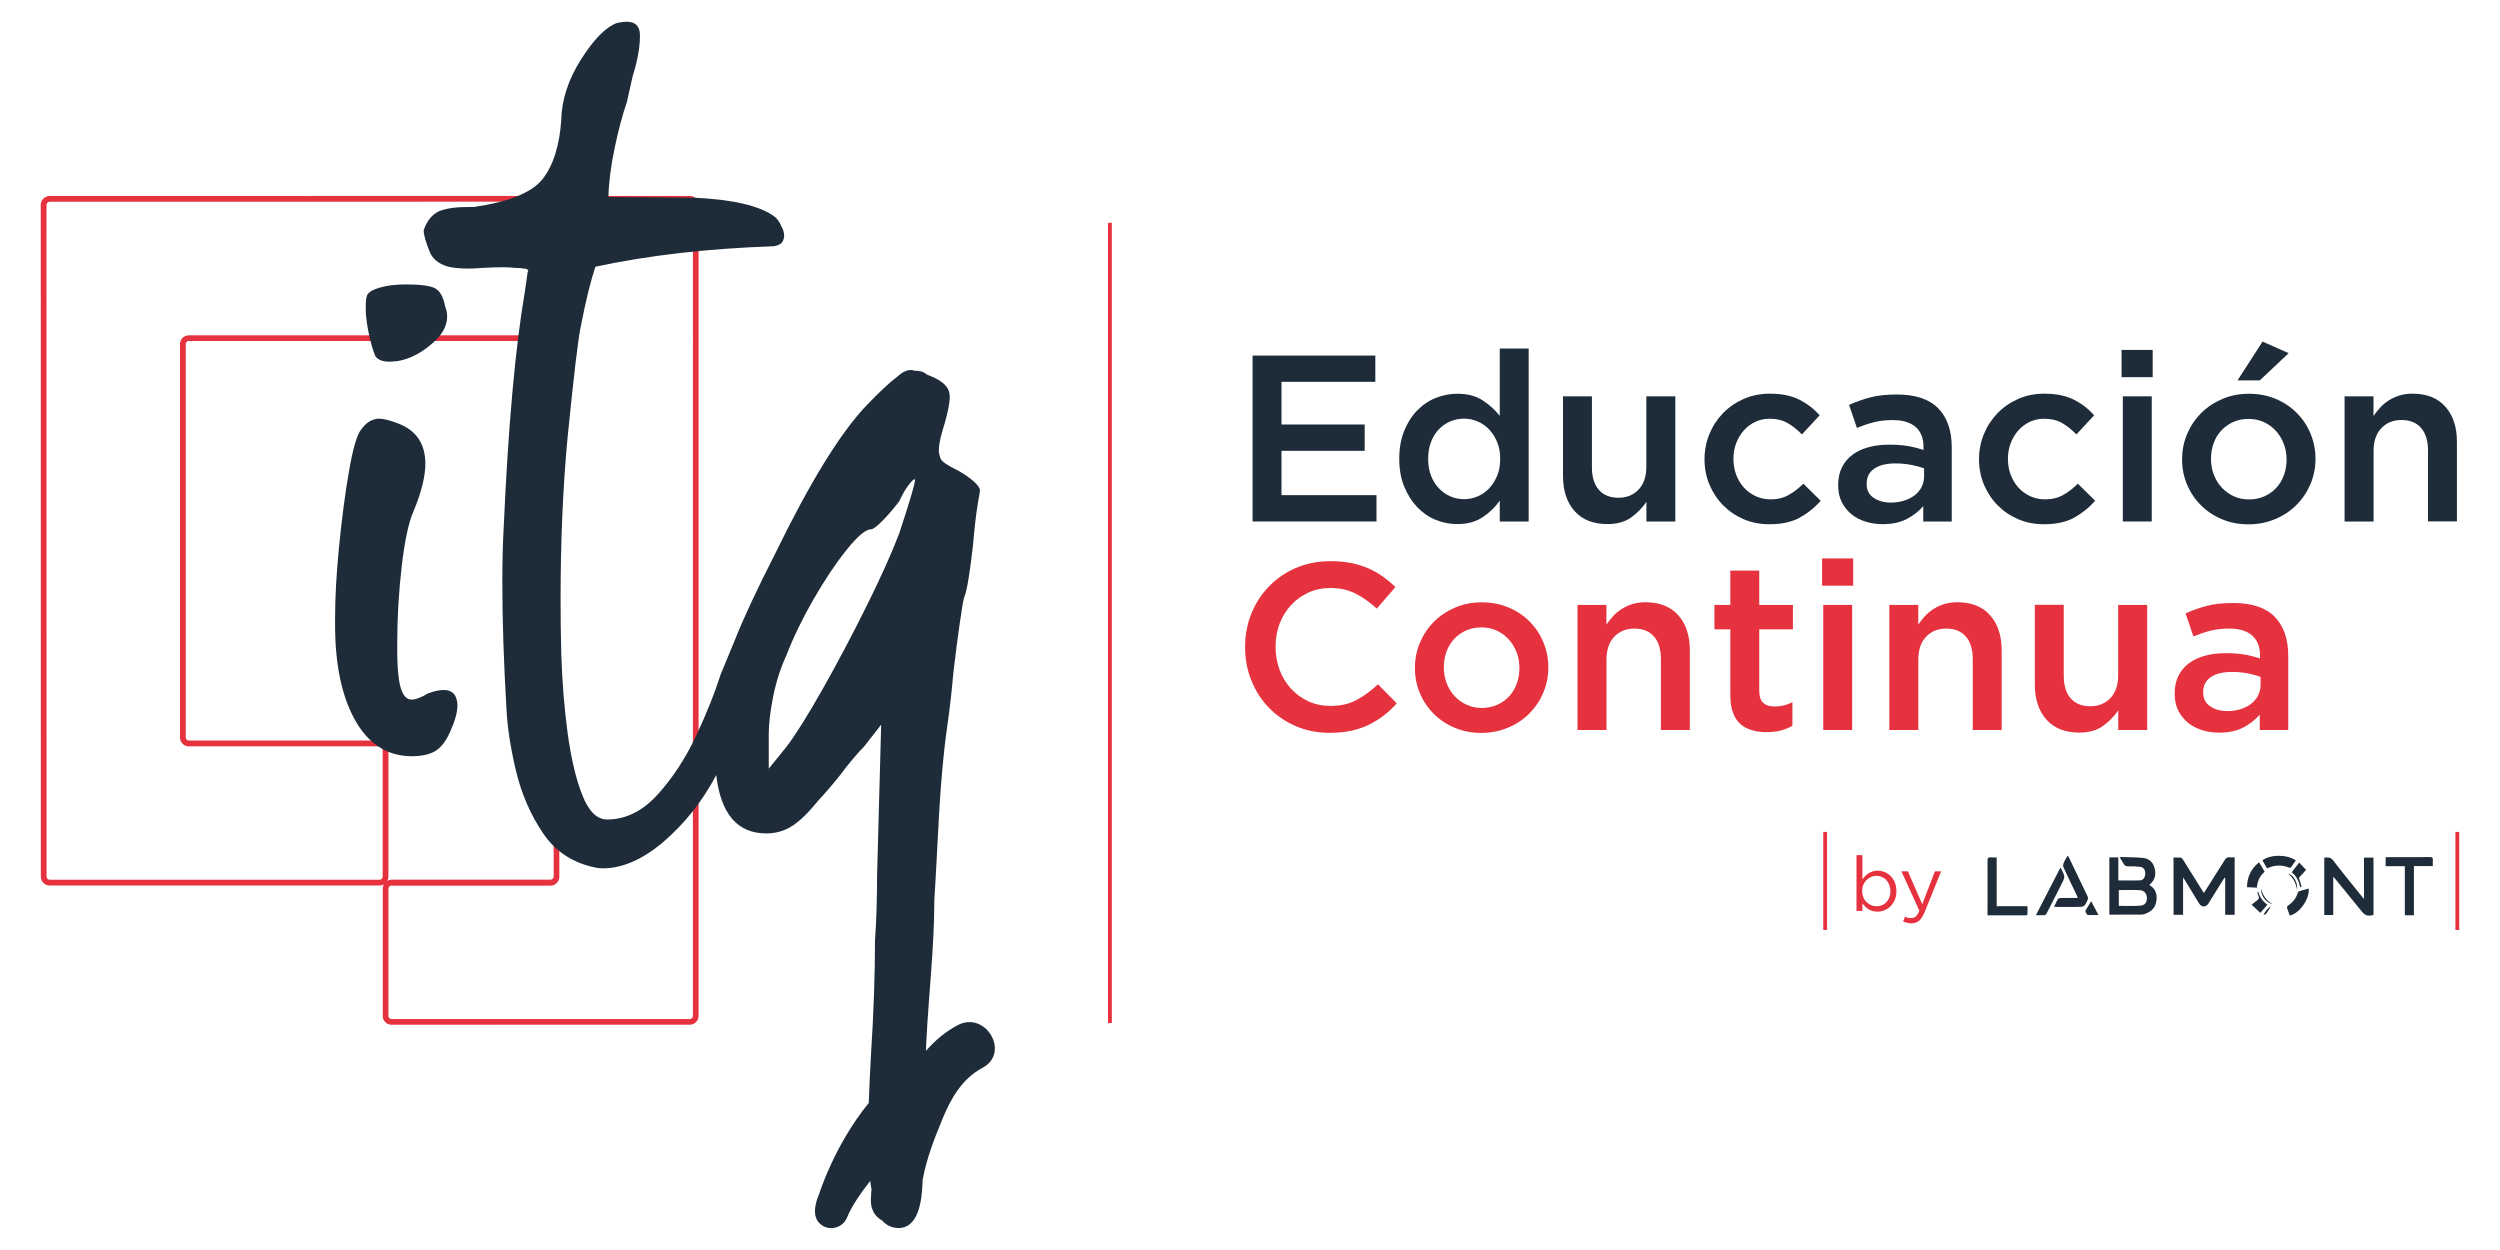 <svg xmlns="http://www.w3.org/2000/svg" xmlns:xlink="http://www.w3.org/1999/xlink" id="Capa_1" x="0px" y="0px" viewBox="0 0 300 150" style="enable-background:new 0 0 300 150;" xml:space="preserve"><style type="text/css">	.st0{fill:#E5323E;}	.st1{fill:#1E2C39;}</style><g>	<g>		<g>			<g>				<g>					<path class="st0" d="M46.99,122.9c-0.54,0-0.99-0.44-0.99-0.99v-15.27c0-0.54,0.44-0.99,0.99-0.99h19.07      c0.25,0,0.46-0.2,0.46-0.45V41.29c0-0.25-0.2-0.45-0.46-0.45h-43.4c-0.25,0-0.45,0.2-0.45,0.46v47.2c0,0.25,0.2,0.45,0.45,0.45      h22.89c0.54,0,0.98,0.44,0.98,0.99v15.27c0,0.54-0.44,0.98-0.98,0.98H5.96c-0.54,0-0.98-0.44-0.98-0.98L4.97,24.58      c0-0.54,0.44-0.98,0.99-0.98l76.82-0.01c0.54,0,0.98,0.44,0.98,0.99v97.33c0,0.54-0.44,0.99-0.98,0.99H46.99z M46.99,106.19      c-0.25,0-0.46,0.2-0.46,0.46v15.27c0,0.25,0.2,0.46,0.46,0.46h35.79c0.25,0,0.45-0.2,0.45-0.46V24.58      c0-0.25-0.2-0.46-0.45-0.46L5.96,24.13c-0.25,0-0.46,0.2-0.46,0.45l0.01,80.62c0,0.25,0.2,0.45,0.45,0.45h39.59      c0.25,0,0.45-0.2,0.45-0.45V89.94c0-0.25-0.2-0.46-0.45-0.46H22.66c-0.54,0-0.98-0.44-0.98-0.98v-47.2      c0-0.54,0.44-0.99,0.98-0.99h43.4c0.54,0,0.99,0.44,0.99,0.98v63.92c0,0.54-0.44,0.98-0.99,0.98H46.99z"></path>					<path class="st0" d="M46.99,122.97c-0.59,0-1.06-0.48-1.06-1.06v-15.27c0-0.18,0.05-0.36,0.13-0.51      c-0.15,0.08-0.32,0.13-0.5,0.13H5.96c-0.58,0-1.06-0.47-1.06-1.06L4.89,24.58c0-0.58,0.48-1.06,1.06-1.06l76.82-0.01      c0.58,0,1.06,0.48,1.06,1.06v97.33c0,0.59-0.47,1.06-1.06,1.06H46.99z M46.99,106.26c-0.21,0-0.38,0.17-0.38,0.38v15.27      c0,0.21,0.17,0.38,0.38,0.38h35.79c0.21,0,0.37-0.17,0.37-0.38V24.58c0-0.21-0.17-0.38-0.37-0.38L5.96,24.21      c-0.21,0-0.38,0.17-0.38,0.37l0.01,80.62c0,0.21,0.17,0.37,0.37,0.37h39.59c0.21,0,0.37-0.17,0.37-0.37V89.94      c0-0.21-0.17-0.38-0.37-0.38H22.66c-0.58,0-1.06-0.47-1.06-1.06v-47.2c0-0.59,0.47-1.06,1.06-1.06h43.4      c0.59,0,1.06,0.47,1.06,1.06v63.92c0,0.58-0.48,1.06-1.06,1.06H46.99z M22.66,40.91c-0.21,0-0.37,0.17-0.37,0.38v47.2      c0,0.21,0.17,0.37,0.37,0.37h22.89c0.58,0,1.06,0.48,1.06,1.06v15.27c0,0.18-0.05,0.35-0.13,0.5c0.15-0.08,0.32-0.13,0.51-0.13      h19.07c0.21,0,0.38-0.17,0.38-0.37V41.29c0-0.21-0.17-0.37-0.38-0.37H22.66z"></path>					<path class="st0" d="M82.77,122.77H46.99c-0.47,0-0.86-0.38-0.86-0.86v-15.27c0-0.47,0.38-0.86,0.86-0.86h19.07      c0.32,0,0.59-0.26,0.59-0.58V41.29c0-0.32-0.26-0.58-0.59-0.58h-43.4c-0.32,0-0.58,0.26-0.58,0.59v47.2      c0,0.32,0.26,0.58,0.58,0.58h22.89c0.47,0,0.85,0.38,0.85,0.86v15.27c0,0.47-0.38,0.85-0.85,0.85H5.96      c-0.47,0-0.85-0.38-0.85-0.85L5.1,24.58c0-0.47,0.38-0.85,0.86-0.85l76.82-0.01c0.47,0,0.85,0.38,0.85,0.86v97.33      C83.62,122.38,83.24,122.77,82.77,122.77z M46.99,106.06c-0.32,0-0.59,0.26-0.59,0.59v15.27c0,0.32,0.26,0.59,0.59,0.59h35.79      c0.32,0,0.58-0.26,0.58-0.59V24.58c0-0.32-0.26-0.59-0.58-0.59L5.96,24c-0.32,0-0.59,0.26-0.59,0.58l0.01,80.62      c0,0.32,0.26,0.58,0.58,0.58h39.59c0.32,0,0.58-0.26,0.58-0.58V89.94c0-0.32-0.26-0.59-0.58-0.59H22.66      c-0.47,0-0.85-0.38-0.85-0.85v-47.2c0-0.47,0.38-0.86,0.85-0.86h43.4c0.47,0,0.86,0.38,0.86,0.85v63.92      c0,0.47-0.38,0.85-0.86,0.85H46.99z"></path>				</g>			</g>			<g>				<path class="st1" d="M45.04,42.74c0.33,0.44,0.88,0.66,1.64,0.66c0.33,0,0.68-0.03,1.07-0.08c1.31-0.22,2.6-0.85,3.86-1.89     c1.37-1.09,2.05-2.24,2.05-3.45c0-0.38-0.08-0.79-0.25-1.23c-0.22-1.15-0.63-1.87-1.23-2.17c-0.6-0.3-1.75-0.45-3.45-0.45     c-1.2,0-2.24,0.12-3.12,0.37c-0.88,0.25-1.4,0.56-1.56,0.94c-0.11,0.27-0.16,0.71-0.16,1.31v0.66c0.05,0.88,0.19,1.82,0.41,2.83     C44.52,41.25,44.77,42.09,45.04,42.74z"></path>				<path class="st1" d="M53.25,82.8c-0.55,0-1.18,0.14-1.89,0.41c-0.82,0.49-1.48,0.74-1.97,0.74c-0.49,0-0.88-0.33-1.15-0.98     c-0.38-0.87-0.57-2.52-0.57-4.92v-0.98c0-2.96,0.18-5.98,0.53-9.07c0.36-3.09,0.83-5.32,1.44-6.69c0.93-2.24,1.4-4.13,1.4-5.66     c0-2.41-1.1-4.02-3.28-4.84c-0.98-0.38-1.75-0.57-2.3-0.57h-0.16c-0.38,0.06-0.73,0.18-1.03,0.37c-0.3,0.19-0.62,0.51-0.94,0.94     c-0.49,0.6-0.97,2.24-1.44,4.92c-0.47,2.68-0.86,5.68-1.19,8.99c-0.33,3.31-0.49,6.2-0.49,8.66V75c0,4.65,0.77,8.4,2.3,11.24     c1.59,2.95,3.86,4.46,6.81,4.51c1.26,0,2.23-0.21,2.91-0.62c0.68-0.41,1.27-1.16,1.76-2.26c0.6-1.31,0.9-2.38,0.9-3.2     c0-0.44-0.08-0.82-0.25-1.15C54.37,83.04,53.91,82.8,53.25,82.8z"></path>				<path class="st1" d="M114.9,123.03c-1.49,0.8-2.74,1.86-3.79,3.08c0.02-0.37,0.03-0.75,0.05-1.12     c0.28-5.67,0.96-11.35,0.96-17.02c0.46-6.9,0.56-13.9,1.54-20.74c0.33-2.3,0.57-4.46,0.74-6.48c0.27-2.3,0.53-4.31,0.78-6.03     c0.25-1.72,0.42-2.75,0.53-3.08c0.16-0.33,0.34-1.09,0.53-2.3c0.19-1.2,0.37-2.54,0.53-4.02c0.16-1.97,0.36-3.61,0.57-4.92     c0.16-0.87,0.25-1.39,0.25-1.56c0-0.27-0.25-0.63-0.74-1.07c-0.49-0.44-1.12-0.87-1.89-1.31c-1.26-0.6-1.96-1.08-2.09-1.44     c-0.14-0.36-0.21-0.67-0.21-0.94c0-0.6,0.14-1.37,0.41-2.3c0.6-1.91,0.9-3.31,0.9-4.19c0-0.22-0.03-0.41-0.08-0.57     c-0.22-0.82-1.1-1.5-2.63-2.05c-0.27-0.22-0.53-0.36-0.78-0.41c-0.25-0.05-0.51-0.08-0.78-0.08c-0.11-0.05-0.25-0.08-0.41-0.08     c-0.49,0-1.04,0.27-1.64,0.82c-0.82,0.6-2.05,1.75-3.69,3.45c-3.12,3.28-6.76,9.19-10.92,17.73c-2.2,4.32-3.8,7.74-4.81,10.29     l-1.75,4.24c-0.71,2.24-1.7,4.71-2.96,7.39c-1.26,2.68-2.79,5.02-4.6,7.02c-1.81,2-3.83,3-6.07,3c-1.2,0-2.19-0.96-2.95-2.87     c-0.77-1.92-1.35-4.38-1.77-7.39c-0.41-3.01-0.67-6.24-0.78-9.69c-0.06-2.19-0.08-4.35-0.08-6.48c0-6.84,0.27-13.24,0.82-19.21     c0.77-7.72,1.31-12.28,1.64-13.71c0.6-3.06,1.18-5.39,1.72-6.98c6.35-1.37,13.49-2.19,21.42-2.46c0.66-0.11,1.04-0.38,1.15-0.82     c0.05-0.16,0.08-0.3,0.08-0.41c0-0.38-0.11-0.77-0.33-1.15c-0.22-0.55-0.52-0.96-0.9-1.23c-1.75-1.26-4.95-2-9.6-2.22     l-10.26-0.08c0.05-1.81,0.3-3.75,0.74-5.83c0.44-2.13,0.93-3.99,1.48-5.58l0.66-2.96c0.6-1.97,0.9-3.58,0.9-4.84V4.09     c-0.05-0.98-0.57-1.48-1.56-1.48c-0.38,0-0.79,0.06-1.23,0.16c-1.31,0.49-2.74,1.94-4.27,4.35c-1.53,2.41-2.33,4.84-2.38,7.3     c-0.22,3.12-0.98,5.5-2.3,7.14c-1.31,1.59-4.05,2.68-8.21,3.28h-0.66c-1.48,0-2.63,0.16-3.45,0.49c-0.87,0.38-1.5,1.15-1.89,2.3     c0,0.55,0.25,1.42,0.74,2.63c0.33,0.77,0.96,1.31,1.89,1.64c0.6,0.22,1.53,0.33,2.79,0.33c0.44,0,0.96-0.03,1.56-0.08     c0.99-0.05,1.81-0.08,2.46-0.08c0.66,0,1.18,0.03,1.56,0.08c0.44,0,0.77,0.03,0.98,0.08c0.22,0,0.36,0.03,0.41,0.08     c0.11,0.05,0.16,0.11,0.16,0.16c0,0.06-0.03,0.11-0.08,0.16v0.08c-0.11,0.71-0.22,1.48-0.33,2.3c-1.15,6.73-2,16.17-2.54,28.32     c-0.11,1.97-0.16,4.19-0.16,6.65c0,4.32,0.16,9.33,0.49,15.02c0.11,2.24,0.49,4.75,1.15,7.51c0.66,2.76,1.74,5.25,3.24,7.47     c1.5,2.22,3.62,3.6,6.36,4.14c0.27,0.05,0.55,0.08,0.82,0.08c2.35,0,4.79-1.07,7.3-3.2c2.57-2.22,4.67-4.88,6.31-7.99     c0.54,4.66,2.54,7,6,7c1.15,0,2.19-0.3,3.12-0.9c0.93-0.6,1.97-1.61,3.12-3.04c0.82-0.88,1.67-1.86,2.54-2.95     c1.15-1.53,2.13-2.71,2.96-3.53l2.05-2.63l-0.49,18.06c0,2.84-0.08,5.44-0.25,7.8c0,4.16-0.16,8.78-0.49,13.87     c-0.12,2.09-0.2,3.97-0.26,5.66c-4.17,5.13-5.95,10.92-5.95,10.92c-0.91,2.15-0.46,3.23,0.34,3.77c1.06,0.71,2.53,0.24,3-0.93     c0.5-1.25,1.54-2.81,2.78-4.4c0.05,0.35,0.1,0.69,0.16,1.02c-0.04,0.41-0.06,0.83-0.08,1.24c-0.03,1.22,0.55,2.06,1.37,2.5     c0.5,0.58,1.15,0.87,1.93,0.9c2.39,0,2.85-3.15,2.92-5.79c0.45-2.52,1.42-5,2.38-7.32c1.03-2.49,2.35-4.8,4.78-6.11     C121.29,126.37,118.29,121.22,114.9,123.03z M104.02,72.66c-1.72,3.48-3.49,6.81-5.29,10.01c-1.81,3.2-3.26,5.51-4.35,6.94     l-2.13,2.63v-4.19c0-1.2,0.18-2.69,0.53-4.47c0.36-1.78,0.89-3.43,1.6-4.97c0.82-2.13,1.9-4.36,3.24-6.69     c1.34-2.33,2.67-4.31,3.98-5.95c1.31-1.64,2.3-2.46,2.95-2.46c0.22,0,0.66-0.33,1.31-0.98c0.66-0.66,1.34-1.45,2.05-2.38     c0.38-0.82,0.75-1.46,1.11-1.93c0.36-0.46,0.59-0.7,0.7-0.7h0.08v0.08c0,0.44-0.63,2.57-1.89,6.4     C107.04,66.3,105.74,69.19,104.02,72.66z"></path>			</g>		</g>		<g>			<rect x="132.96" y="26.74" class="st0" width="0.46" height="96.03"></rect>		</g>	</g>	<g>		<g>			<g>				<path class="st1" d="M165.04,45.82h-11.26v5.12h9.98v3.16h-9.98v5.32h11.4v3.16h-14.87V42.67h14.73V45.82z"></path>				<path class="st1" d="M179.97,62.58v-2.5c-0.55,0.78-1.23,1.44-2.06,1.99c-0.82,0.55-1.84,0.82-3.05,0.82     c-0.89,0-1.75-0.17-2.58-0.51c-0.83-0.34-1.57-0.85-2.21-1.52c-0.64-0.67-1.16-1.49-1.56-2.46c-0.4-0.97-0.6-2.08-0.6-3.33     c0-1.25,0.19-2.36,0.58-3.33c0.39-0.97,0.9-1.79,1.55-2.46c0.64-0.67,1.39-1.18,2.23-1.52c0.84-0.34,1.71-0.51,2.6-0.51     c1.23,0,2.25,0.27,3.06,0.8c0.81,0.53,1.49,1.15,2.04,1.85v-8.08h3.47v20.76H179.97z M179.67,53.08     c-0.24-0.59-0.55-1.09-0.95-1.52c-0.4-0.43-0.86-0.75-1.39-0.98c-0.53-0.23-1.08-0.34-1.64-0.34c-0.59,0-1.14,0.11-1.66,0.33     c-0.52,0.22-0.98,0.54-1.37,0.95c-0.4,0.42-0.71,0.92-0.94,1.52c-0.23,0.6-0.34,1.28-0.34,2.03c0,0.74,0.11,1.41,0.34,2     c0.23,0.6,0.54,1.1,0.94,1.52c0.4,0.42,0.85,0.74,1.37,0.97c0.52,0.23,1.07,0.34,1.66,0.34c0.57,0,1.11-0.11,1.64-0.34     c0.53-0.23,0.99-0.55,1.39-0.98c0.4-0.43,0.71-0.93,0.95-1.52c0.24-0.59,0.35-1.25,0.35-1.99     C180.03,54.33,179.91,53.66,179.67,53.08z"></path>				<path class="st1" d="M197.57,47.56h3.47v15.02h-3.47v-2.36c-0.49,0.73-1.11,1.35-1.84,1.88c-0.74,0.53-1.68,0.79-2.84,0.79     c-1.7,0-3.02-0.52-3.94-1.56c-0.93-1.04-1.39-2.45-1.39-4.21v-9.56h3.47v8.51c0,1.17,0.28,2.08,0.83,2.71     c0.55,0.63,1.34,0.95,2.35,0.95c1,0,1.8-0.33,2.42-0.98c0.62-0.65,0.93-1.57,0.93-2.74V47.56z"></path>				<path class="st1" d="M215.94,62.13c-0.95,0.52-2.15,0.78-3.61,0.78c-1.12,0-2.15-0.2-3.1-0.61c-0.95-0.41-1.77-0.97-2.47-1.68     c-0.7-0.71-1.24-1.54-1.63-2.47c-0.39-0.94-0.59-1.95-0.59-3.03s0.2-2.09,0.59-3.04c0.39-0.95,0.94-1.78,1.63-2.5     c0.7-0.72,1.53-1.29,2.48-1.71c0.96-0.42,2-0.63,3.12-0.63c1.42,0,2.6,0.24,3.54,0.71c0.94,0.47,1.76,1.1,2.46,1.88l-2.13,2.3     c-0.53-0.55-1.1-1-1.69-1.35c-0.6-0.35-1.33-0.53-2.2-0.53c-0.63,0-1.2,0.13-1.73,0.38c-0.53,0.26-0.99,0.6-1.37,1.04     c-0.38,0.44-0.68,0.94-0.9,1.52c-0.22,0.58-0.33,1.2-0.33,1.86c0,0.68,0.11,1.32,0.33,1.91c0.22,0.59,0.53,1.1,0.92,1.54     c0.4,0.44,0.87,0.78,1.42,1.04c0.55,0.26,1.16,0.38,1.82,0.38c0.82,0,1.53-0.18,2.15-0.53c0.62-0.35,1.2-0.8,1.75-1.35     l2.08,2.05C217.74,60.94,216.89,61.61,215.94,62.13z"></path>				<path class="st1" d="M230.79,62.58v-1.85c-0.51,0.61-1.17,1.12-1.96,1.54c-0.8,0.42-1.76,0.63-2.9,0.63     c-0.72,0-1.4-0.1-2.05-0.3c-0.64-0.2-1.21-0.49-1.69-0.88c-0.48-0.39-0.87-0.87-1.17-1.45c-0.29-0.58-0.44-1.25-0.44-2.01V58.2     c0-0.82,0.15-1.53,0.46-2.13c0.3-0.61,0.73-1.11,1.27-1.51c0.54-0.4,1.18-0.7,1.93-0.9c0.75-0.2,1.56-0.3,2.43-0.3     c0.91,0,1.68,0.06,2.32,0.17c0.63,0.11,1.25,0.27,1.83,0.46v-0.37c0-1.04-0.32-1.84-0.95-2.39c-0.64-0.55-1.55-0.82-2.74-0.82     c-0.85,0-1.61,0.09-2.28,0.26c-0.66,0.17-1.34,0.4-2.02,0.68l-0.94-2.76c0.83-0.38,1.69-0.68,2.56-0.91     c0.87-0.23,1.92-0.34,3.16-0.34c2.24,0,3.9,0.55,4.98,1.66c1.08,1.11,1.62,2.67,1.62,4.68v8.9H230.79z M230.88,56.21     c-0.44-0.17-0.95-0.31-1.55-0.43c-0.6-0.11-1.23-0.17-1.89-0.17c-1.08,0-1.92,0.21-2.53,0.63c-0.61,0.42-0.91,1.01-0.91,1.79     v0.06c0,0.72,0.28,1.27,0.84,1.65c0.56,0.38,1.25,0.57,2.06,0.57c0.57,0,1.1-0.08,1.58-0.23c0.48-0.15,0.91-0.36,1.27-0.64     c0.36-0.27,0.64-0.61,0.84-1c0.2-0.39,0.3-0.82,0.3-1.29V56.21z"></path>				<path class="st1" d="M248.88,62.13c-0.95,0.52-2.15,0.78-3.61,0.78c-1.12,0-2.15-0.2-3.1-0.61c-0.95-0.41-1.77-0.97-2.47-1.68     c-0.7-0.71-1.24-1.54-1.63-2.47c-0.39-0.94-0.59-1.95-0.59-3.03s0.2-2.09,0.59-3.04c0.39-0.95,0.94-1.78,1.63-2.5     c0.7-0.72,1.53-1.29,2.48-1.71c0.96-0.42,2-0.63,3.12-0.63c1.42,0,2.6,0.24,3.54,0.71c0.94,0.47,1.76,1.1,2.46,1.88l-2.13,2.3     c-0.53-0.55-1.1-1-1.69-1.35c-0.6-0.35-1.33-0.53-2.2-0.53c-0.63,0-1.2,0.13-1.73,0.38c-0.53,0.26-0.99,0.6-1.37,1.04     c-0.38,0.44-0.68,0.94-0.9,1.52c-0.22,0.58-0.33,1.2-0.33,1.86c0,0.68,0.11,1.32,0.33,1.91c0.22,0.59,0.53,1.1,0.92,1.54     c0.4,0.44,0.87,0.78,1.42,1.04c0.55,0.26,1.16,0.38,1.82,0.38c0.82,0,1.53-0.18,2.15-0.53c0.62-0.35,1.2-0.8,1.75-1.35     l2.08,2.05C250.67,60.94,249.82,61.61,248.88,62.13z"></path>				<path class="st1" d="M254.59,45.26v-3.27h3.73v3.27H254.59z M254.74,62.58V47.56h3.47v15.02H254.74z"></path>				<path class="st1" d="M277.25,58.11c-0.41,0.95-0.97,1.78-1.68,2.49c-0.71,0.71-1.56,1.28-2.55,1.69     c-0.99,0.42-2.06,0.63-3.21,0.63c-1.14,0-2.19-0.2-3.17-0.61c-0.98-0.41-1.82-0.97-2.53-1.68c-0.71-0.71-1.27-1.54-1.66-2.47     c-0.4-0.94-0.6-1.95-0.6-3.03s0.2-2.1,0.61-3.06c0.41-0.96,0.97-1.79,1.68-2.5c0.71-0.71,1.55-1.27,2.53-1.69     c0.98-0.42,2.04-0.63,3.2-0.63c1.16,0,2.22,0.2,3.2,0.61c0.98,0.41,1.82,0.97,2.53,1.68c0.71,0.71,1.27,1.54,1.66,2.49     c0.4,0.95,0.6,1.96,0.6,3.04S277.65,57.16,277.25,58.11z M274.05,53.25c-0.23-0.59-0.54-1.1-0.95-1.55     c-0.41-0.45-0.89-0.8-1.44-1.05c-0.56-0.26-1.17-0.38-1.85-0.38c-0.68,0-1.3,0.13-1.85,0.38c-0.56,0.26-1.03,0.6-1.43,1.04     c-0.4,0.44-0.7,0.94-0.9,1.52c-0.21,0.58-0.31,1.2-0.31,1.86c0,0.66,0.11,1.29,0.34,1.89c0.23,0.6,0.54,1.11,0.95,1.55     c0.41,0.44,0.89,0.78,1.44,1.04c0.56,0.26,1.16,0.38,1.82,0.38c0.7,0,1.32-0.13,1.88-0.38c0.56-0.26,1.03-0.6,1.43-1.04     c0.4-0.44,0.7-0.94,0.9-1.52c0.21-0.58,0.31-1.2,0.31-1.86C274.39,54.46,274.27,53.84,274.05,53.25z M268.5,45.65l3.01-4.66     l3.13,1.39l-3.47,3.27H268.5z"></path>				<path class="st1" d="M284.82,62.58h-3.47V47.56h3.47v2.36c0.25-0.36,0.52-0.7,0.81-1.02c0.29-0.32,0.63-0.6,1.02-0.85     c0.39-0.25,0.81-0.44,1.28-0.59c0.46-0.14,0.99-0.22,1.57-0.22c1.7,0,3.02,0.52,3.94,1.56c0.93,1.04,1.39,2.45,1.39,4.21v9.56     h-3.47v-8.51c0-1.17-0.28-2.08-0.83-2.71c-0.55-0.63-1.34-0.95-2.35-0.95c-1,0-1.8,0.33-2.42,0.98     c-0.62,0.65-0.93,1.57-0.93,2.74V62.58z"></path>				<path class="st0" d="M166.02,85.88c-0.56,0.43-1.16,0.8-1.81,1.11c-0.64,0.31-1.35,0.55-2.12,0.71     c-0.77,0.16-1.62,0.24-2.55,0.24c-1.46,0-2.81-0.27-4.04-0.8c-1.23-0.53-2.3-1.26-3.2-2.18c-0.9-0.92-1.61-2.01-2.12-3.26     c-0.51-1.25-0.77-2.6-0.77-4.04c0-1.42,0.25-2.76,0.75-4.01c0.5-1.25,1.21-2.35,2.12-3.28c0.91-0.94,1.99-1.68,3.24-2.22     c1.25-0.54,2.64-0.81,4.15-0.81c0.91,0,1.74,0.08,2.49,0.23c0.75,0.15,1.44,0.37,2.06,0.64c0.63,0.28,1.2,0.6,1.73,0.98     c0.53,0.38,1.03,0.8,1.51,1.25l-2.25,2.59c-0.8-0.74-1.64-1.34-2.53-1.79c-0.89-0.46-1.91-0.68-3.04-0.68     c-0.95,0-1.82,0.18-2.63,0.55c-0.81,0.37-1.5,0.87-2.09,1.51c-0.59,0.64-1.04,1.38-1.37,2.23c-0.32,0.85-0.48,1.77-0.48,2.76     c0,0.99,0.16,1.91,0.48,2.77c0.32,0.86,0.78,1.62,1.37,2.26c0.59,0.64,1.28,1.15,2.09,1.52c0.81,0.37,1.68,0.55,2.63,0.55     c1.21,0,2.26-0.23,3.13-0.7c0.87-0.46,1.73-1.1,2.59-1.89l2.25,2.28C167.11,84.97,166.58,85.46,166.02,85.88z"></path>				<path class="st0" d="M185.19,83.14c-0.41,0.95-0.97,1.78-1.68,2.49c-0.71,0.71-1.56,1.28-2.55,1.69     c-0.99,0.42-2.06,0.63-3.21,0.63c-1.14,0-2.19-0.2-3.17-0.61c-0.98-0.41-1.82-0.97-2.53-1.68c-0.71-0.71-1.27-1.54-1.66-2.47     c-0.4-0.94-0.6-1.95-0.6-3.03c0-1.08,0.2-2.1,0.61-3.06c0.41-0.96,0.97-1.79,1.68-2.5c0.71-0.71,1.55-1.27,2.53-1.69     c0.98-0.42,2.04-0.63,3.2-0.63c1.16,0,2.22,0.2,3.2,0.61c0.98,0.41,1.82,0.97,2.53,1.68c0.71,0.71,1.27,1.54,1.66,2.49     c0.4,0.95,0.6,1.96,0.6,3.04S185.59,82.19,185.19,83.14z M181.99,78.27c-0.23-0.59-0.54-1.1-0.95-1.55     c-0.41-0.45-0.89-0.8-1.44-1.05c-0.56-0.26-1.17-0.38-1.85-0.38c-0.68,0-1.3,0.13-1.85,0.38c-0.56,0.26-1.03,0.6-1.43,1.04     c-0.4,0.44-0.7,0.94-0.9,1.52c-0.21,0.58-0.31,1.2-0.31,1.86c0,0.66,0.11,1.29,0.34,1.89c0.23,0.6,0.54,1.11,0.95,1.55     c0.41,0.44,0.89,0.78,1.44,1.04c0.56,0.26,1.16,0.38,1.82,0.38c0.7,0,1.32-0.13,1.88-0.38c0.56-0.26,1.03-0.6,1.43-1.04     c0.4-0.44,0.7-0.94,0.9-1.52c0.21-0.58,0.31-1.2,0.31-1.86C182.33,79.49,182.22,78.86,181.99,78.27z"></path>				<path class="st0" d="M192.77,87.6h-3.47V72.59h3.47v2.36c0.25-0.36,0.52-0.7,0.81-1.02c0.29-0.32,0.63-0.6,1.02-0.85     c0.39-0.25,0.81-0.44,1.28-0.59c0.46-0.14,0.99-0.22,1.57-0.22c1.7,0,3.02,0.52,3.94,1.56c0.93,1.04,1.39,2.45,1.39,4.21v9.56     h-3.47v-8.51c0-1.17-0.28-2.08-0.83-2.71c-0.55-0.63-1.34-0.95-2.35-0.95c-1,0-1.8,0.33-2.42,0.98     c-0.62,0.65-0.93,1.57-0.93,2.74V87.6z"></path>				<path class="st0" d="M211.11,82.9c0,0.67,0.16,1.15,0.48,1.44c0.32,0.3,0.78,0.44,1.37,0.44c0.74,0,1.45-0.17,2.13-0.51v2.82     c-0.44,0.25-0.9,0.44-1.39,0.57c-0.49,0.13-1.06,0.2-1.71,0.2c-0.63,0-1.21-0.08-1.74-0.23c-0.54-0.15-1-0.4-1.39-0.74     c-0.39-0.34-0.69-0.79-0.9-1.35c-0.21-0.56-0.32-1.26-0.32-2.1v-7.92h-1.91v-2.93h1.91v-4.12h3.47v4.12h4.04v2.93h-4.04V82.9z"></path>				<path class="st0" d="M218.65,70.28v-3.27h3.73v3.27H218.65z M218.79,87.6V72.59h3.47V87.6H218.79z"></path>				<path class="st0" d="M230.19,87.6h-3.47V72.59h3.47v2.36c0.25-0.36,0.52-0.7,0.81-1.02c0.29-0.32,0.63-0.6,1.02-0.85     c0.39-0.25,0.81-0.44,1.28-0.59c0.46-0.14,0.99-0.22,1.57-0.22c1.7,0,3.02,0.52,3.94,1.56c0.93,1.04,1.39,2.45,1.39,4.21v9.56     h-3.47v-8.51c0-1.17-0.28-2.08-0.83-2.71c-0.55-0.63-1.34-0.95-2.35-0.95c-1,0-1.8,0.33-2.42,0.98     c-0.62,0.65-0.93,1.57-0.93,2.74V87.6z"></path>				<path class="st0" d="M254.19,72.59h3.47V87.6h-3.47v-2.36c-0.49,0.73-1.11,1.35-1.84,1.88c-0.74,0.53-1.68,0.79-2.84,0.79     c-1.7,0-3.02-0.52-3.94-1.56c-0.93-1.04-1.39-2.45-1.39-4.21v-9.56h3.47v8.51c0,1.17,0.28,2.08,0.83,2.71     c0.55,0.63,1.34,0.95,2.35,0.95c1,0,1.8-0.33,2.42-0.98c0.62-0.65,0.93-1.57,0.93-2.74V72.59z"></path>				<path class="st0" d="M271.17,87.6v-1.85c-0.51,0.61-1.17,1.12-1.96,1.54c-0.8,0.42-1.76,0.63-2.9,0.63c-0.72,0-1.4-0.1-2.05-0.3     c-0.64-0.2-1.21-0.49-1.69-0.88c-0.48-0.39-0.87-0.87-1.17-1.45c-0.29-0.58-0.44-1.25-0.44-2.01v-0.06     c0-0.81,0.15-1.53,0.46-2.13c0.3-0.61,0.73-1.11,1.27-1.51c0.54-0.4,1.18-0.7,1.93-0.9c0.75-0.2,1.56-0.3,2.43-0.3     c0.91,0,1.68,0.06,2.32,0.17c0.64,0.11,1.25,0.27,1.83,0.46v-0.37c0-1.04-0.32-1.84-0.95-2.39c-0.64-0.55-1.55-0.82-2.74-0.82     c-0.85,0-1.61,0.09-2.28,0.26c-0.66,0.17-1.34,0.4-2.02,0.68l-0.94-2.76c0.83-0.38,1.69-0.68,2.56-0.91     c0.87-0.23,1.92-0.34,3.16-0.34c2.24,0,3.9,0.55,4.98,1.66s1.62,2.67,1.62,4.68v8.9H271.17z M271.26,81.23     c-0.44-0.17-0.95-0.31-1.55-0.43c-0.6-0.11-1.23-0.17-1.89-0.17c-1.08,0-1.92,0.21-2.53,0.63c-0.61,0.42-0.91,1.01-0.91,1.79     v0.06c0,0.72,0.28,1.27,0.84,1.65c0.56,0.38,1.25,0.57,2.06,0.57c0.57,0,1.1-0.08,1.58-0.23c0.48-0.15,0.91-0.36,1.27-0.64     c0.36-0.27,0.64-0.61,0.84-1c0.2-0.39,0.3-0.82,0.3-1.29V81.23z"></path>			</g>		</g>		<g>			<rect x="294.65" y="99.83" class="st0" width="0.46" height="11.77"></rect>		</g>		<g>			<rect x="218.79" y="99.83" class="st0" width="0.46" height="11.77"></rect>		</g>		<g>			<g>				<path class="st0" d="M227.38,107.97c-0.13,0.31-0.3,0.56-0.51,0.77c-0.21,0.21-0.45,0.37-0.72,0.49     c-0.27,0.11-0.55,0.17-0.84,0.17c-0.22,0-0.42-0.03-0.61-0.08c-0.18-0.06-0.35-0.13-0.49-0.22c-0.15-0.09-0.28-0.2-0.4-0.32     c-0.12-0.12-0.22-0.25-0.32-0.38v0.91h-0.71v-6.69h0.71v2.91c0.1-0.14,0.21-0.27,0.33-0.4c0.12-0.13,0.25-0.24,0.4-0.33     c0.15-0.09,0.31-0.17,0.49-0.23c0.18-0.06,0.38-0.09,0.6-0.09c0.28,0,0.56,0.06,0.83,0.16c0.27,0.11,0.51,0.27,0.73,0.48     c0.21,0.21,0.38,0.47,0.51,0.77c0.13,0.31,0.19,0.65,0.19,1.04C227.57,107.32,227.51,107.67,227.38,107.97z M226.71,106.18     c-0.09-0.23-0.21-0.42-0.36-0.58c-0.15-0.16-0.33-0.28-0.53-0.37s-0.42-0.13-0.64-0.13c-0.22,0-0.43,0.04-0.64,0.13     c-0.2,0.09-0.39,0.21-0.55,0.37c-0.16,0.16-0.29,0.35-0.39,0.57c-0.09,0.22-0.14,0.47-0.14,0.75c0,0.27,0.05,0.52,0.14,0.75     c0.09,0.23,0.22,0.42,0.39,0.58c0.16,0.16,0.35,0.28,0.55,0.37c0.2,0.09,0.42,0.13,0.64,0.13c0.23,0,0.44-0.04,0.65-0.12     c0.2-0.08,0.38-0.2,0.53-0.36s0.27-0.35,0.36-0.57c0.09-0.23,0.13-0.48,0.13-0.77C226.85,106.66,226.8,106.41,226.71,106.18z"></path>				<path class="st0" d="M230.95,109.46c-0.2,0.49-0.43,0.83-0.67,1.04c-0.25,0.2-0.55,0.3-0.9,0.3c-0.2,0-0.37-0.02-0.53-0.06     c-0.16-0.04-0.32-0.1-0.48-0.18l0.24-0.56c0.12,0.06,0.23,0.11,0.34,0.13c0.11,0.03,0.25,0.04,0.4,0.04     c0.21,0,0.39-0.06,0.54-0.19c0.15-0.13,0.29-0.36,0.43-0.7l-2.15-4.72h0.78l1.72,3.95l1.52-3.95h0.75L230.95,109.46z"></path>			</g>		</g>		<g>			<path class="st1" d="M260.82,102.91c0.3,0,0.59-0.02,0.87,0.01c0.1,0.01,0.21,0.13,0.27,0.23c0.78,1.24,1.55,2.48,2.32,3.72    c0.06,0.09,0.12,0.18,0.19,0.29c0.52-0.83,1.03-1.63,1.53-2.43c0.33-0.52,0.67-1.02,0.98-1.55c0.13-0.23,0.29-0.32,0.55-0.3    c0.2,0.02,0.41,0,0.63,0c0,2.32,0,4.6,0,6.9c-0.38,0-0.74,0-1.14,0c0-1.49,0-2.97,0-4.44c-0.02-0.01-0.04-0.01-0.06-0.02    c-0.06,0.08-0.12,0.17-0.18,0.25c-0.59,0.95-1.17,1.89-1.76,2.84c-0.3,0.49-0.84,0.49-1.14-0.01c-0.58-0.94-1.15-1.88-1.72-2.82    c-0.04-0.07-0.09-0.14-0.19-0.29c0,1.55,0,3.01,0,4.49c-0.39,0-0.76,0-1.14,0C260.82,107.52,260.82,105.24,260.82,102.91z"></path>			<path class="st1" d="M254.46,102.84c0.9,0.03,1.81,0.02,2.7,0.11c0.68,0.07,1.18,0.47,1.37,1.15c0.21,0.74,0.12,1.43-0.49,1.98    c-0.03,0.03-0.07,0.05-0.11,0.07c0.03,0.05,0.04,0.09,0.06,0.1c0.66,0.4,0.87,1.02,0.79,1.74c-0.07,0.76-0.47,1.3-1.18,1.6    c-0.19,0.08-0.4,0.16-0.6,0.16c-1.29,0.01-2.57,0.01-3.88,0.01c0-2.26,0-4.55,0-6.87c0.35,0,0.69,0,1.08,0c0,0.93,0,1.85,0,2.76    c0.9,0,1.76,0.03,2.62-0.01c0.4-0.02,0.61-0.39,0.61-0.85c0-0.42-0.2-0.71-0.61-0.77c-0.47-0.06-0.96-0.07-1.44-0.06    c-0.25,0-0.41-0.06-0.53-0.28c-0.14-0.26-0.3-0.5-0.46-0.75C254.44,102.91,254.45,102.87,254.46,102.84z M254.26,106.81    c0,0.66,0,1.29,0,1.89c0.87,0,1.72,0.05,2.57-0.02c0.56-0.04,0.81-0.42,0.8-0.94c-0.01-0.49-0.32-0.89-0.84-0.92    C255.96,106.78,255.12,106.81,254.26,106.81z"></path>			<path class="st1" d="M283.68,102.91c0.41,0,0.76,0,1.14,0c0,2.3,0,4.59,0,6.87c-0.61,0.2-1,0.1-1.39-0.38    c-1.06-1.3-2.12-2.61-3.18-3.91c-0.07-0.08-0.14-0.16-0.26-0.29c0,1.57,0,3.07,0,4.6c-0.37,0-0.71,0-1.08,0c0-2.28,0-4.57,0-6.88    c0.41-0.05,0.75-0.08,1.07,0.33c1.15,1.5,2.35,2.96,3.53,4.43c0.04,0.05,0.08,0.1,0.17,0.2    C283.68,106.2,283.68,104.58,283.68,102.91z"></path>			<path class="st1" d="M288.58,103.94c-0.8,0-1.54,0-2.3,0c0-0.37,0-0.7,0-1.07c0.11-0.01,0.22-0.01,0.32-0.01    c1.66,0,3.32,0,4.98-0.01c0.29,0,0.39,0.08,0.36,0.37c-0.02,0.22,0,0.45,0,0.71c-0.76,0-1.49,0-2.27,0c0,1.01,0,1.99,0,2.97    c0,0.97,0,1.94,0,2.93c-0.37,0-0.71,0-1.09,0C288.58,107.87,288.58,105.94,288.58,103.94z"></path>			<path class="st1" d="M238.5,109.84c0-0.17,0-0.3,0-0.42c0-2.04,0.02-4.08,0-6.13c0-0.35,0.11-0.44,0.43-0.4    c0.21,0.02,0.43,0,0.67,0c0,1.96,0,3.88,0,5.85c1.24,0,2.46,0,3.7,0c0,0.35,0.01,0.65-0.01,0.96c0,0.05-0.11,0.14-0.17,0.14    C241.61,109.84,240.08,109.84,238.5,109.84z"></path>			<path class="st1" d="M249.34,107.76c-0.06-0.15-0.1-0.26-0.15-0.37c-0.53-1.1-1.06-2.2-1.57-3.31c-0.06-0.13-0.05-0.34,0-0.48    c0.12-0.3,0.3-0.57,0.5-0.93c0.09,0.14,0.15,0.22,0.19,0.31c0.74,1.53,1.48,3.07,2.21,4.61c0.05,0.11,0.05,0.28,0,0.39    c-0.38,0.84-0.39,0.84-1.31,0.85c-0.79,0-1.57,0-2.36,0c-0.11,0-0.21-0.01-0.36-0.02c0.16-0.33,0.29-0.63,0.45-0.91    c0.05-0.08,0.21-0.14,0.32-0.14c0.57-0.01,1.14-0.01,1.7-0.01C249.08,107.76,249.19,107.76,249.34,107.76z"></path>			<path class="st1" d="M247.24,104.13c0.07,0.08,0.08,0.08,0.09,0.09c0.5,0.99,0.51,0.99,0,1.98c-0.57,1.13-1.15,2.25-1.72,3.38    c-0.08,0.17-0.18,0.25-0.37,0.24c-0.27-0.01-0.54,0-0.93,0C245.3,107.9,246.26,106.03,247.24,104.13z"></path>			<path class="st1" d="M272.04,104.21c-0.19-0.34-0.37-0.66-0.55-0.97c0.97-0.73,2.95-0.73,4.01,0.01    c-0.19,0.28-0.38,0.56-0.59,0.84c-0.03,0.04-0.14,0.06-0.19,0.04C273.82,103.75,272.93,103.79,272.04,104.21z"></path>			<path class="st1" d="M277.04,106.62c0.14,1.24-1.11,3.02-2.27,3.24c-0.11-0.31-0.23-0.62-0.33-0.95    c-0.02-0.06,0.05-0.18,0.11-0.23c0.57-0.38,0.97-0.87,1.18-1.52c0.03-0.08,0.1-0.19,0.17-0.21    C276.28,106.83,276.66,106.73,277.04,106.62z"></path>			<path class="st1" d="M271.09,103.47c0.24,0.4,0.45,0.76,0.67,1.14c-0.59,0.49-0.87,1.14-0.94,1.91c-0.4-0.02-0.77-0.04-1.18-0.06    C269.66,105.23,270.11,104.26,271.09,103.47z"></path>			<path class="st1" d="M276.73,104.38c-0.27,0.3-0.49,0.56-0.73,0.8c-0.12,0.12-0.13,0.21-0.07,0.37c0.11,0.28,0.17,0.57,0.25,0.86    c-0.05,0.02-0.1,0.04-0.16,0.06c-0.15-0.71-0.43-1.35-1.02-1.79c0.3-0.39,0.58-0.75,0.9-1.17    C276.19,103.82,276.47,104.12,276.73,104.38z"></path>			<path class="st1" d="M270.99,107c0.18,0.65,0.54,1.18,1.1,1.56c-0.27,0.32-0.54,0.62-0.85,0.98c-0.35-0.32-0.68-0.63-1.05-0.97    c0.29-0.24,0.47-0.39,0.66-0.52c0.2-0.15,0.28-0.3,0.16-0.55c-0.07-0.14-0.08-0.31-0.11-0.46    C270.93,107.03,270.96,107.01,270.99,107z"></path>			<path class="st1" d="M250.94,108.15c0.3,0.57,0.58,1.09,0.88,1.66c-0.44,0-0.83,0.01-1.22,0c-0.19-0.01-0.42-0.42-0.32-0.58    C250.48,108.88,250.69,108.54,250.94,108.15z"></path>			<path class="st1" d="M275.65,106.79c-0.11-0.77-0.44-1.42-1.06-1.94C275.21,104.94,275.78,105.99,275.65,106.79z"></path>			<path class="st1" d="M272.76,108.52c-0.86-0.2-1.47-1.01-1.43-1.89C271.54,107.47,271.98,108.12,272.76,108.52z"></path>			<path class="st1" d="M272.49,108.79c-0.6,0.99-0.6,0.99-0.87,0.95C271.87,109.36,272.09,108.99,272.49,108.79z"></path>		</g>	</g></g></svg>